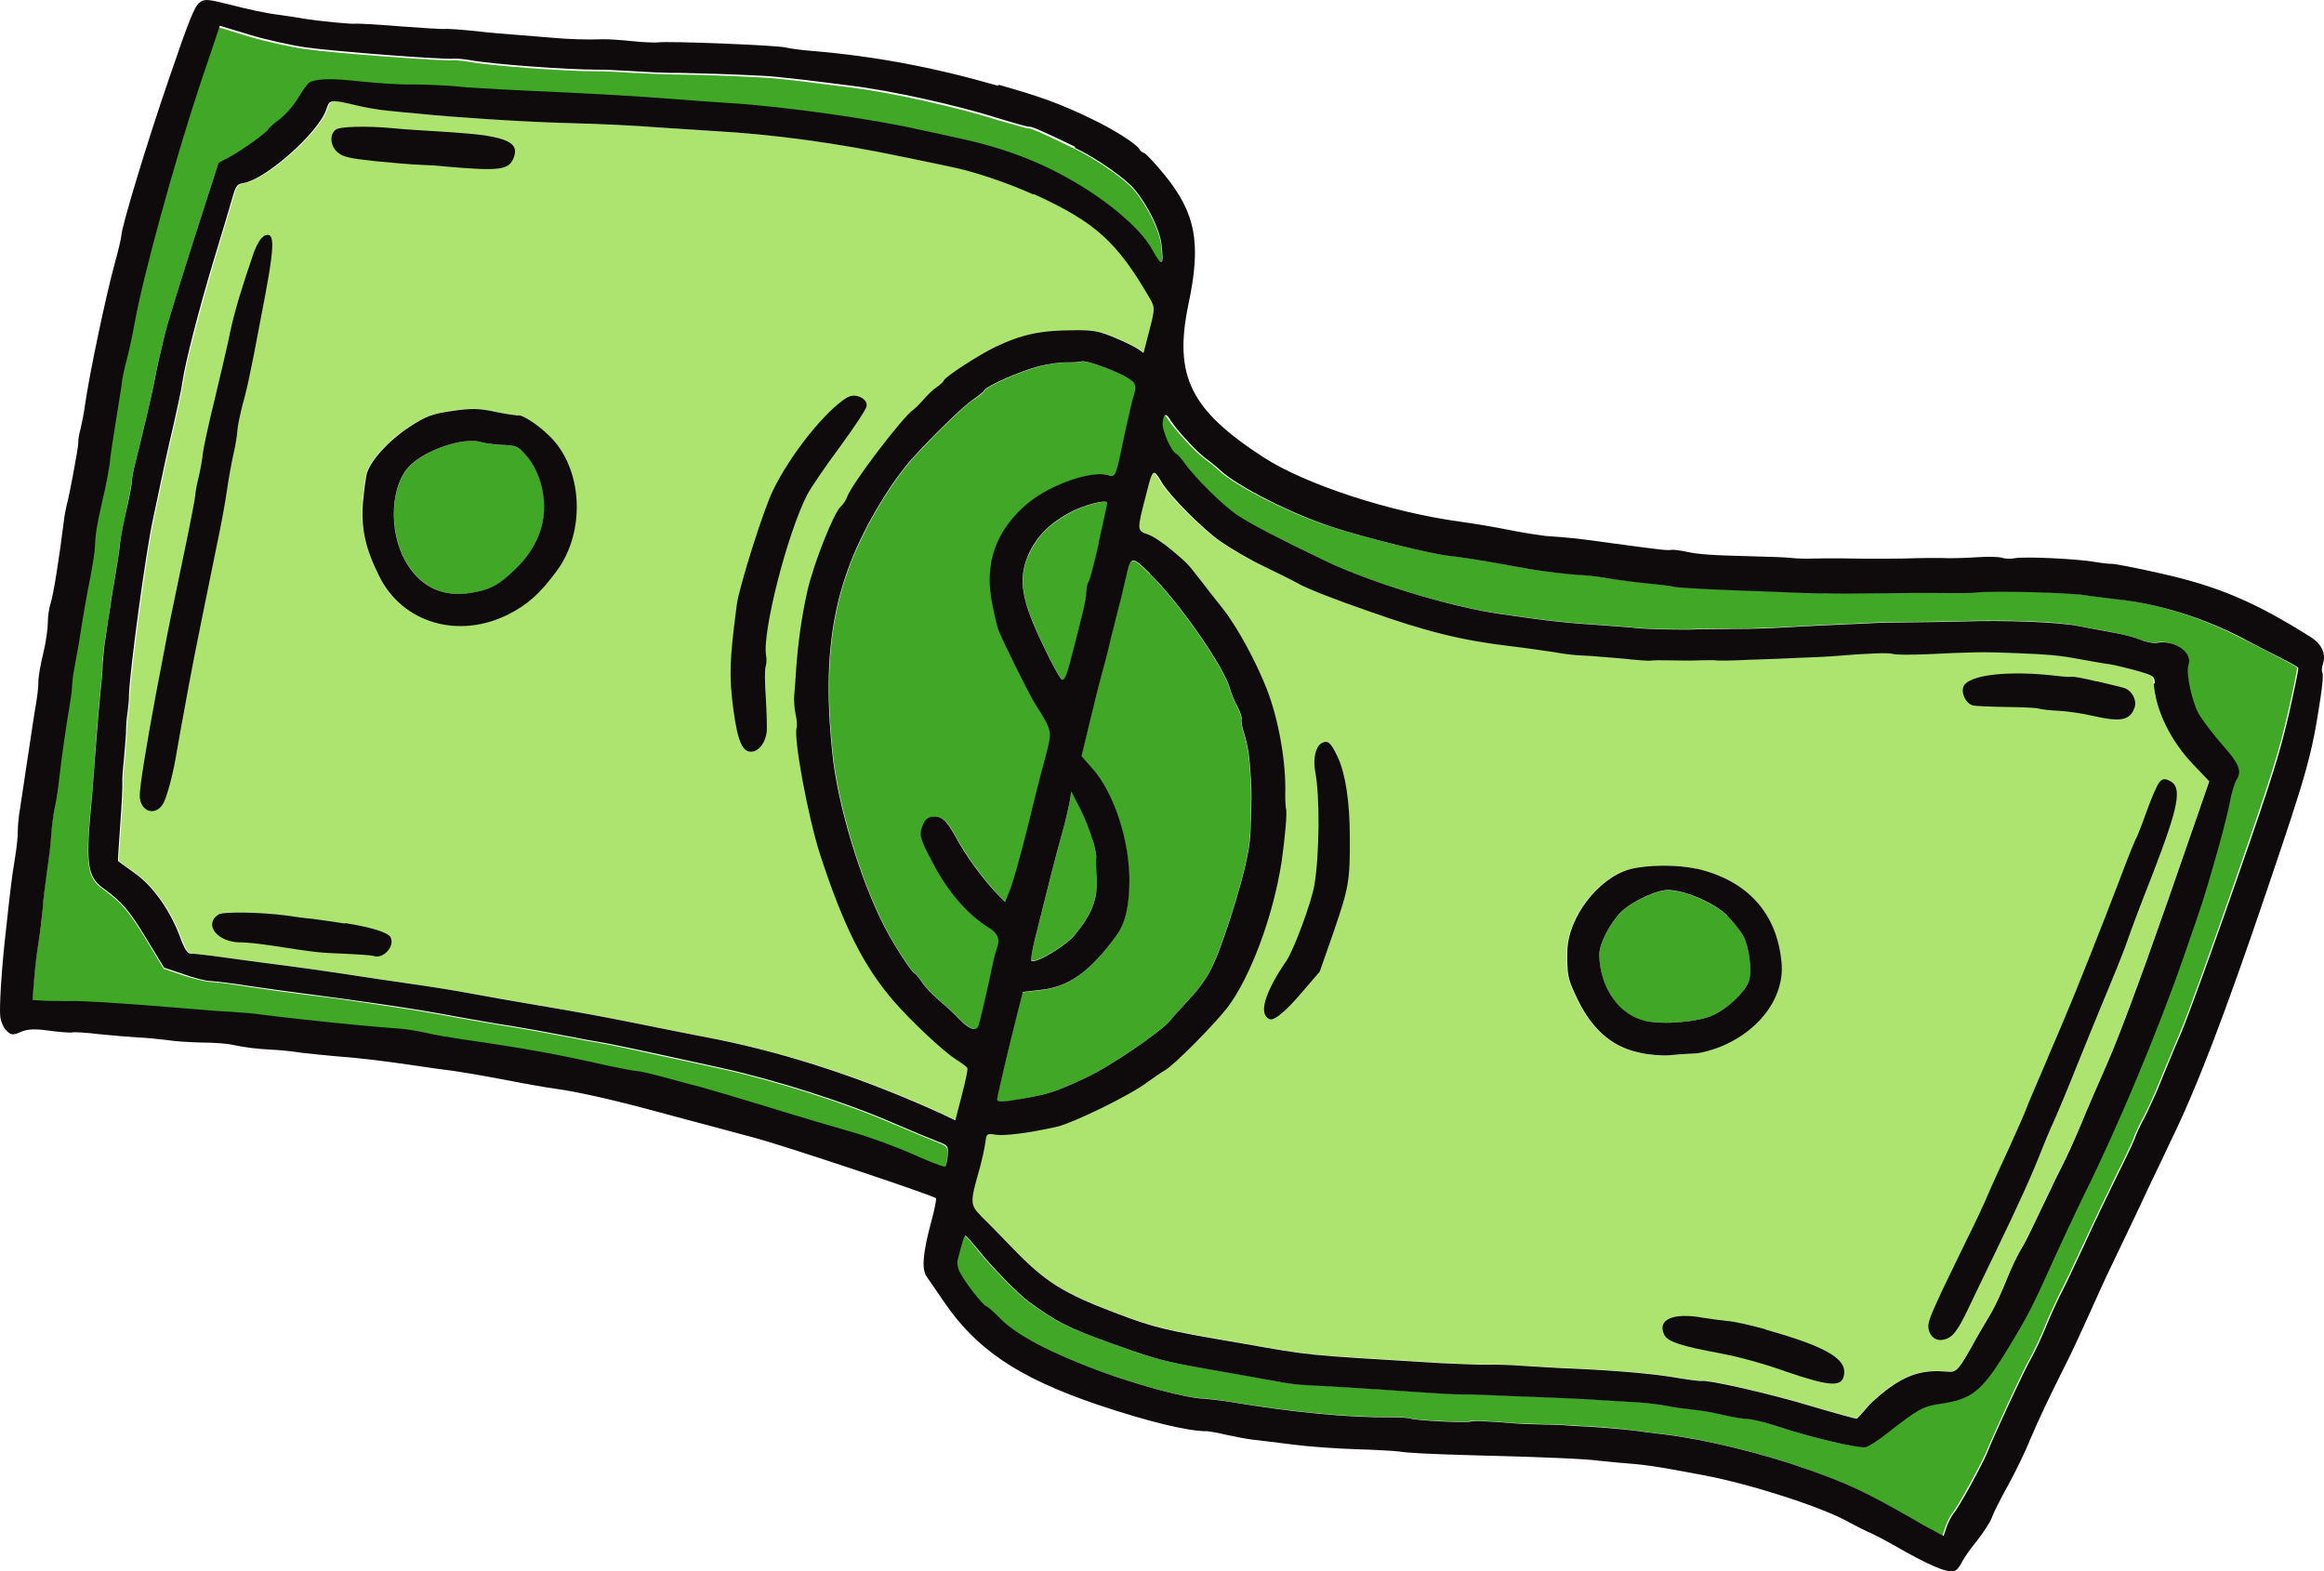 <?xml version="1.0" encoding="UTF-8"?> <svg xmlns="http://www.w3.org/2000/svg" viewBox="0 0 119.957 81.108" fill="none"><path d="M52.611 56.741C54.064 56.493 54.382 56.392 55.998 55.656C57.224 55.085 59.883 53.289 60.38 52.693C60.493 52.55 60.847 52.152 61.15 51.827C62.339 50.558 62.624 50.02 63.419 47.622C64.132 45.429 64.505 43.899 64.528 42.987C64.592 41.301 64.59 40.925 64.554 40.266C64.488 39.079 64.409 38.548 64.214 37.9C64.095 37.562 64.042 37.221 64.074 37.128C64.101 37.046 64.002 36.767 63.855 36.472C63.705 36.188 63.533 35.781 63.476 35.567C63.216 34.497 60.813 31.047 59.332 29.617C58.38 28.687 58.349 28.703 58.1 29.823C57.975 30.35 57.825 31.024 57.743 31.307C57.672 31.594 57.479 32.357 57.31 33.012C57.157 33.659 56.965 34.422 56.878 34.717C56.796 35 56.532 36.089 56.265 37.15L55.805 39.053L56.395 39.717C57.494 40.98 58.297 43.425 58.278 45.476C58.269 46.845 58.061 47.693 57.582 48.347C56.224 50.194 55.11 50.97 53.666 51.117L52.779 51.22L52.496 52.328C52.02 54.2 51.466 56.575 51.449 56.776C51.441 56.916 51.782 56.901 52.607 56.752L52.611 56.741Z" fill="#41A827"></path><path d="M84.944 52.698C85.868 52.906 87.704 52.748 88.429 52.397C89.201 52.023 90.09 51.184 90.27 50.649C90.451 50.115 90.285 48.881 89.985 48.314C89.839 48.058 89.48 47.588 89.168 47.289C88.532 46.647 87.106 46.012 86.157 45.951C85.577 45.911 84.266 46.504 83.691 47.061C83.093 47.649 82.55 48.722 82.544 49.276C82.565 50.978 83.567 52.415 84.94 52.71L84.944 52.698Z" fill="#41A827"></path><path d="M55.507 48.218C56.382 47.115 56.668 46.383 56.606 45.301C56.581 44.801 56.563 44.316 56.583 44.258C56.598 44.212 56.53 43.8 56.408 43.358C56.286 42.916 55.983 42.167 55.752 41.701L55.306 40.839L55.207 41.44C55.137 41.765 54.987 42.439 54.842 42.947C54.575 43.854 53.923 46.442 53.424 48.461C53.274 49.057 53.206 49.565 53.253 49.581C53.566 49.686 55.048 48.775 55.511 48.206L55.507 48.218Z" fill="#41A827"></path><path d="M50.664 62.788C50.976 63.087 51.744 63.876 52.376 64.529C53.961 66.15 54.888 66.734 57.463 67.718C59.57 68.518 60.003 68.612 64.077 69.325C67.81 69.974 67.059 69.902 74.375 70.348C75.226 70.389 76.26 70.426 76.686 70.427C77.115 70.417 77.986 70.439 78.629 70.487C79.287 70.527 80.436 70.604 81.203 70.629C83.556 70.736 85.448 70.907 86.582 71.108C87.182 71.206 87.735 71.289 87.82 71.266C88.142 71.193 91.429 71.939 93.502 72.572C94.748 72.94 95.799 73.23 95.83 73.214C95.861 73.199 96.122 72.924 96.382 72.61C96.658 72.289 97.272 71.772 97.753 71.455C98.646 70.875 99.405 70.691 100.485 70.783C101.011 70.831 101.054 70.781 102.138 68.83C102.371 68.442 102.683 67.9 102.835 67.641C102.987 67.382 103.323 66.653 103.569 66.038C103.819 65.41 104.151 64.733 104.291 64.508C104.431 64.283 104.809 63.544 105.125 62.874C105.441 62.204 105.867 61.286 106.089 60.856C106.674 59.695 107.014 58.955 107.455 57.913C107.654 57.398 108.26 56.023 108.763 54.873C109.369 53.498 110.448 50.6 111.864 46.548L114.029 40.315L113.226 39.476C112.039 38.247 111.251 36.636 111.16 35.259C111.138 34.864 111.118 34.845 110.268 34.61C109.784 34.473 109.138 34.32 108.81 34.261C108.477 34.213 107.796 34.088 107.27 34.001C106.214 33.8 105.687 33.753 103.698 33.678C102.242 33.627 101.84 33.634 99.373 33.748C98.548 33.781 97.774 33.779 97.635 33.732C97.415 33.658 96.416 33.709 94.429 33.855C94.189 33.878 93.477 33.923 92.841 33.929C92.21 33.962 91.006 34.01 90.158 34.035C89.318 34.075 88.579 34.085 88.521 34.065C88.474 34.05 88.099 34.052 87.696 34.059C87.301 34.081 86.604 34.08 86.132 34.063C85.672 34.05 85.23 34.057 85.133 34.076C85.064 34.091 84.367 34.051 83.608 33.963C82.858 33.892 81.94 33.816 81.581 33.811C81.232 33.81 80.551 33.723 80.079 33.628C79.622 33.565 78.651 33.419 77.943 33.336C75.397 33.035 73.629 32.608 70.548 31.518C68.951 30.967 67.335 30.319 66.976 30.121C66.621 29.911 65.771 29.482 65.098 29.178C64.43 28.862 63.445 28.297 62.904 27.908C61.997 27.266 60.3 25.555 59.888 24.86C59.449 24.13 59.434 24.138 59.084 25.521C58.609 27.354 58.605 27.366 59.185 27.561C59.452 27.651 60.023 28.025 60.421 28.379C61.254 29.086 61.224 29.063 61.828 29.836C62.06 30.147 62.622 30.854 63.065 31.417C63.797 32.35 64.77 34.14 65.311 35.525C65.932 37.132 66.326 39.374 66.27 40.999C66.269 41.309 66.291 41.627 66.309 41.724C66.378 41.902 66.25 43.282 66.079 44.48C65.646 47.259 64.481 50.412 63.275 51.999C62.59 52.881 60.511 54.989 60.057 55.224C59.883 55.321 59.494 55.591 59.188 55.811C58.349 56.461 55.301 57.957 54.464 58.141C52.945 58.471 51.814 58.607 51.342 58.552C50.874 58.485 50.858 58.492 50.787 58.973C50.747 59.244 50.625 59.837 50.491 60.31C50.001 62.073 50.008 62.166 50.602 62.78L50.664 62.788ZM84.133 44.868C85.024 44.638 86.592 44.622 87.551 44.842C90.174 45.453 91.708 47.148 91.931 49.707C92.084 51.363 90.939 53.036 89.07 53.907C88.531 54.165 87.806 54.361 87.45 54.384C87.097 54.394 86.513 54.443 86.141 54.473C85.781 54.507 85.08 54.439 84.573 54.334C83.104 54.019 82.058 53.059 81.26 51.289C80.906 50.497 80.857 50.26 80.873 49.101C80.903 47.364 82.474 45.306 84.106 44.872L84.133 44.868Z" fill="#ADE46F"></path><path d="M2.804 41.762C2.733 42.127 2.658 42.735 2.629 43.127C2.616 43.511 2.508 44.367 2.409 45.045C2.313 45.712 2.206 46.569 2.189 46.964C2.164 47.344 2.084 48.081 1.985 48.604C1.842 49.526 1.79 50.026 1.705 51.123L1.664 51.666L2.399 51.707C2.798 51.711 3.359 51.732 3.623 51.717C4.327 51.696 5.984 51.801 9.653 52.105C10.342 52.169 11.336 52.245 11.87 52.27C12.412 52.31 13.117 52.366 13.449 52.414C14.266 52.52 17.191 52.846 17.958 52.91C18.298 52.934 18.925 52.99 19.335 53.038C19.753 53.062 20.342 53.118 20.643 53.142C20.941 53.177 21.541 53.276 21.99 53.362C22.419 53.468 23.239 53.602 23.793 53.685C27.008 54.147 28.822 54.473 31.341 55.05C32.064 55.203 32.752 55.344 32.872 55.333C32.989 55.333 33.65 55.478 34.323 55.666C34.996 55.854 35.851 56.077 36.206 56.171C36.574 56.269 38.159 56.738 39.753 57.223C41.342 57.72 43.294 58.287 44.083 58.514C44.872 58.741 46.218 59.233 47.083 59.615C47.945 60.009 48.703 60.29 48.75 60.267C48.808 60.248 48.87 59.984 48.903 59.697C48.935 59.217 48.924 59.174 48.398 58.971C48.101 58.858 47.072 58.421 46.098 58.015C43.679 56.954 40.04 55.793 37.251 55.177C32.679 54.181 31.318 53.89 30.985 53.843C30.799 53.819 29.96 53.666 29.113 53.497C28.277 53.332 27.047 53.112 26.374 53.001C25.708 52.907 24.563 52.702 23.832 52.572C21.75 52.195 21.665 52.179 19.599 51.871C18.52 51.702 16.941 51.48 16.082 51.385C15.227 51.278 13.795 51.081 12.897 50.947C12.015 50.805 11.098 50.69 10.854 50.685C10.626 50.673 9.992 50.524 9.446 50.341L8.449 50.005L7.537 48.494C6.629 47.01 6.298 46.614 5.313 45.894C4.522 45.33 4.412 44.659 4.662 41.922C4.722 41.36 4.844 39.926 4.918 38.747C5.004 37.573 5.121 36.228 5.169 35.778C5.217 35.328 5.281 34.677 5.283 34.328C5.296 33.983 5.36 33.332 5.443 32.894C5.503 32.448 5.622 31.751 5.681 31.344C5.729 30.933 5.867 30.177 5.951 29.662C6.038 29.134 6.153 28.449 6.177 28.107C6.225 27.774 6.387 26.949 6.532 26.286C6.67 25.608 6.797 25.003 6.781 24.933C6.766 24.863 6.857 24.364 6.998 23.829C7.336 22.48 7.875 20.19 7.974 19.628C8.065 19.09 8.258 18.287 8.502 17.257C8.596 16.862 9.255 14.715 9.964 12.495L11.26 8.455L11.826 8.154C12.47 7.814 13.767 6.879 13.818 6.728C13.833 6.681 14.098 6.434 14.424 6.194C14.734 5.963 15.162 5.46 15.376 5.092C15.587 4.736 15.847 4.384 15.937 4.31C16.243 4.129 16.956 4.084 18.004 4.191C19.452 4.342 20.574 4.423 21.329 4.405C21.948 4.407 23.098 4.445 23.493 4.5C23.678 4.524 24.182 4.564 24.6 4.588C25.022 4.601 25.513 4.637 25.714 4.653C25.904 4.665 26.593 4.69 27.251 4.731C29.926 4.842 32.968 5.013 34.69 5.153C35.445 5.213 36.796 5.306 37.666 5.366C40.399 5.536 45.011 6.184 47.409 6.733C47.66 6.792 48.589 6.988 49.455 7.176C52.082 7.738 54.15 8.577 56.197 9.9C57.715 10.877 58.984 12.055 59.445 12.91C59.976 13.865 60.057 13.815 59.934 12.647C59.84 11.891 59.237 10.652 58.547 9.825C58.111 9.277 56.521 8.172 55.45 7.669C53.708 6.823 53.174 6.604 53.089 6.627C53.058 6.643 52.361 6.447 51.538 6.209C49.369 5.517 45.918 4.756 43.821 4.502C43.299 4.443 42.235 4.304 41.441 4.205C40.648 4.106 39.661 4.007 39.239 3.994C37.691 3.912 36.069 3.858 35.039 3.847C34.459 3.846 33.391 3.797 32.667 3.76C31.947 3.711 31.095 3.671 30.782 3.681C29.218 3.685 25.324 3.396 24.218 3.191C23.889 3.132 23.498 3.104 23.366 3.112C22.96 3.169 17.201 2.743 15.723 2.53C14.984 2.423 13.672 2.137 12.829 1.879L11.283 1.409L10.214 4.582C8.949 8.452 7.351 14.307 6.905 16.706C6.81 17.256 6.621 18.086 6.511 18.566C6.381 19.027 6.251 19.682 6.211 20.031C6.163 20.364 6.032 21.252 5.902 21.984C5.783 22.721 5.64 23.604 5.616 23.945C5.568 24.279 5.41 25.131 5.257 25.817C4.934 27.235 4.866 27.705 4.845 28.306C4.832 28.534 4.737 29.201 4.626 29.798C4.413 30.852 4.255 31.743 4.001 33.379C3.91 33.84 3.811 34.441 3.764 34.696C3.705 34.948 3.672 35.352 3.66 35.58C3.647 35.809 3.584 36.266 3.524 36.596C3.382 37.402 3.128 39.154 3.004 40.251C2.955 40.739 2.852 41.429 2.766 41.801L2.804 41.762Z" fill="#41A827"></path><path d="M60.672 23.416C60.73 23.436 60.915 23.653 61.084 23.879C61.596 24.621 63.139 26.137 63.819 26.573C64.549 27.052 65.928 27.749 68.324 28.918C70.704 30.057 74.803 31.308 77.392 31.675C79.915 32.046 80.902 32.146 82.508 32.247C83.262 32.307 84.11 32.359 84.369 32.395C84.915 32.462 87.056 32.511 87.602 32.462C87.795 32.462 88.446 32.448 89.026 32.45C89.603 32.463 90.672 32.434 91.38 32.401C92.104 32.361 93.27 32.313 93.971 32.265C94.691 32.235 95.728 32.184 96.278 32.162C96.848 32.121 97.897 32.112 98.636 32.102C99.376 32.093 100.502 32.084 101.129 32.062C103.507 31.983 106.224 32.083 107.187 32.291C107.76 32.393 108.595 32.558 109.083 32.645C109.555 32.739 110.174 32.896 110.432 33.009C110.703 33.126 111.105 33.197 111.326 33.155C112.225 33.017 113.14 33.675 112.905 34.295C112.753 34.709 113.114 36.319 113.492 36.925C113.699 37.267 114.223 37.935 114.67 38.448C115.519 39.419 115.664 39.792 115.392 40.218C115.302 40.369 115.13 40.919 115.023 41.465C114.909 41.996 114.559 43.341 114.253 44.441C113.586 46.766 113.72 46.332 112.679 49.307C111.313 53.247 109.219 58.235 107.503 61.682C107.047 62.615 106.247 64.3 105.751 65.427C104.818 67.507 104.549 68.037 103.474 69.771C102.219 71.808 101.722 72.209 100.107 72.442C99.197 72.575 98.976 72.695 97.4 73.924C96.891 74.322 96.363 74.662 96.2 74.684C95.844 74.746 93.307 74.15 91.787 73.638C91.149 73.423 90.449 73.239 90.194 73.231C89.954 73.215 89.354 73.116 88.847 73.01C88.36 72.885 87.675 72.77 87.335 72.746C87.002 72.699 86.383 72.62 85.98 72.549C85.578 72.478 84.897 72.391 84.479 72.367C84.061 72.342 83.109 72.293 82.377 72.241C81.646 72.189 80.283 72.131 79.378 72.098C78.456 72.072 77.311 72.023 76.803 71.994C76.308 71.97 75.708 71.949 75.472 71.96C75.046 71.959 74.663 71.946 72.341 71.785C70.676 71.664 68.242 71.53 67.356 71.477C66.945 71.469 66.218 71.366 65.723 71.264C65.251 71.17 63.703 70.894 62.299 70.654C59.978 70.26 59.541 70.139 57.379 69.346C55.052 68.511 54.445 68.203 52.998 67.133C52.492 66.755 51.003 65.232 50.41 64.462C50.11 64.089 49.828 63.775 49.782 63.759C49.735 63.743 49.649 63.96 49.586 64.224C49.508 64.495 49.414 64.852 49.374 65.006C49.335 65.161 49.377 65.46 49.492 65.654C49.753 66.182 50.659 67.328 50.833 67.387C50.914 67.414 51.253 67.71 51.589 68.056C52.418 68.892 54.13 69.792 56.666 70.736C58.688 71.482 61.151 72.144 62.046 72.173C62.285 72.189 62.908 72.257 63.423 72.34C66.712 72.891 69.591 73.162 71.743 73.137C72.169 73.138 72.626 73.162 72.753 73.205C73.055 73.307 75.455 73.429 75.827 73.36C76.09 73.307 76.485 73.323 78.134 73.452C78.397 73.475 78.946 73.492 79.318 73.501C79.717 73.506 80.278 73.527 80.584 73.539C80.89 73.552 81.42 73.588 81.76 73.612C82.527 73.637 83.591 73.737 84.311 73.824C84.605 73.872 85.313 73.955 85.87 74.026C87.883 74.264 90.903 74.997 93.2 75.809C95.291 76.539 96.25 76.992 98.707 78.402C99 78.565 99.468 78.826 99.761 78.99L100.264 79.263L100.416 78.809C100.502 78.554 100.658 78.244 100.787 78.093C101.043 77.791 102.224 75.627 102.498 75.007C102.986 73.826 104.446 70.681 104.785 70.096C104.995 69.74 105.308 69.043 105.507 68.567C105.698 68.075 106.038 67.335 106.248 66.902C106.486 66.464 107.04 65.279 107.509 64.272C107.981 63.253 108.738 61.658 109.194 60.725C109.662 59.795 110.076 58.912 110.127 58.761C110.162 58.618 110.396 58.114 110.642 57.654C110.892 57.181 111.251 56.384 111.45 55.868C111.661 55.357 112.142 54.199 112.517 53.316C112.907 52.425 114.175 48.892 115.364 45.475C117.2 40.18 117.607 38.894 118.071 36.902C118.359 35.627 118.588 34.526 118.568 34.468C118.545 34.422 118.136 34.18 117.691 33.966C117.232 33.72 116.374 33.276 115.775 32.984C113.635 31.862 111.322 31.134 109.163 30.912C108.602 30.852 107.859 30.757 107.48 30.694C106.659 30.56 102.703 30.457 101.855 30.56C101.615 30.582 101.108 30.593 100.709 30.588C100.326 30.575 98.804 30.567 97.31 30.594C95.835 30.602 94.488 30.614 94.337 30.602C94.186 30.59 93.954 30.59 93.845 30.605C93.729 30.605 93.257 30.588 92.796 30.575C92.339 30.551 90.795 30.496 89.367 30.442C87.938 30.388 86.556 30.311 86.313 30.267C86.061 30.209 85.427 30.137 84.889 30.085C84.363 30.037 83.535 29.927 83.055 29.856C82.583 29.762 81.882 29.694 81.495 29.654C80.857 29.633 79.557 29.467 78.872 29.353C78.713 29.325 77.897 29.18 77.069 29.03C76.241 28.881 75.185 28.719 74.736 28.671C73.795 28.588 70.315 27.725 68.582 27.155C66.467 26.455 63.755 25.076 62.891 24.267C62.717 24.092 62.358 23.816 62.111 23.629C61.675 23.314 60.599 22.136 60.287 21.643C60.064 21.27 59.944 21.321 59.892 21.782C59.844 22.193 60.347 23.307 60.606 23.42L60.672 23.416Z" fill="#41A827"></path><path d="M53.072 28.685C52.552 29.921 52.742 31.007 53.844 33.294C54.294 34.26 54.747 35.06 54.829 35.087C54.945 35.126 55.05 34.89 55.227 34.251C55.937 31.566 56.067 30.988 56.077 30.578C56.074 30.318 56.125 30.089 56.195 30.035C56.265 29.981 56.485 29.097 56.725 28.039C56.961 26.993 57.177 26.083 57.174 25.978C57.214 25.745 55.97 26.064 55.194 26.489C54.115 27.083 53.474 27.76 53.083 28.689L53.072 28.685Z" fill="#41A827"></path><path d="M27.181 23.535C26.764 23.046 26.679 22.991 25.785 22.962C25.441 22.949 25 22.878 24.814 22.816C23.948 22.55 22.025 23.196 21.174 24.036C20.16 25.014 20.051 27.371 20.927 28.948C21.674 30.26 22.821 30.841 24.293 30.612C25.316 30.452 25.754 30.224 26.644 29.346C27.573 28.43 28.099 27.287 28.096 26.147C28.088 25.174 27.747 24.192 27.192 23.539L27.181 23.535Z" fill="#41A827"></path><path d="M55.854 18.662C55.722 18.708 55.378 18.734 55.076 18.71C54.782 18.702 54.146 18.785 53.666 18.908C52.72 19.146 50.882 19.963 50.812 20.173C50.785 20.254 50.536 20.455 50.26 20.621C49.783 20.926 48.171 22.492 47.055 23.734C46.787 24.032 46.3 24.67 45.985 25.146C43.178 29.416 42.386 33.031 42.98 38.822C43.245 41.486 44.43 45.444 45.691 47.875C46.167 48.799 47.095 50.224 47.258 50.279C47.304 50.294 47.477 50.508 47.643 50.745C47.809 50.982 48.209 51.402 48.542 51.682C48.873 51.962 49.325 52.385 49.533 52.611C50.054 53.136 50.425 53.261 50.534 52.935C50.617 52.691 51.018 50.963 51.262 49.777C51.31 49.522 51.432 49.084 51.526 48.805C51.633 48.461 51.49 48.167 51.099 47.923C49.925 47.191 48.934 46.03 48.089 44.399C47.524 43.316 47.47 43.13 47.611 42.711C47.729 42.362 47.865 42.227 48.062 42.177C48.597 42.085 48.871 42.307 49.371 43.239C49.909 44.21 50.729 45.34 51.462 46.117L51.905 46.565L52.16 45.925C52.304 45.573 52.692 44.19 53.027 42.853C53.349 41.512 53.769 39.842 53.973 39.121C54.343 37.68 54.366 37.804 53.434 36.313C53.088 35.769 51.858 33.285 51.571 32.567C51.513 32.431 51.368 31.825 51.247 31.228C50.786 29.106 51.428 27.316 53.167 25.909C54.348 24.974 56.433 24.266 57.245 24.539C57.605 24.661 57.62 24.614 58.058 22.471C58.236 21.599 58.46 20.665 58.546 20.41C58.667 20.049 58.66 19.879 58.479 19.688C58.178 19.354 56.176 18.589 55.877 18.67L55.854 18.662Z" fill="#41A827"></path><path d="M49.102 8.61C48.669 8.516 47.547 8.28 46.591 8.088C43.203 7.373 40.003 6.942 36.91 6.768C36.341 6.731 35.192 6.655 34.344 6.602C32.529 6.47 31.283 6.412 29.185 6.352C27.04 6.277 23.359 6.047 21.699 5.876C21.32 5.851 20.623 5.772 20.147 5.728C19.683 5.688 18.913 5.558 18.472 5.449C17.072 5.119 17.068 5.131 16.888 5.665C16.489 6.851 13.762 9.271 12.631 9.447C12.274 9.508 12.216 9.566 12.012 10.325C11.886 10.775 11.459 12.158 11.095 13.394C10.326 15.982 9.604 18.74 9.464 19.729C9.405 20.097 9.2 21.089 9.011 21.918C8.684 23.31 8.491 24.189 7.947 26.801C7.569 28.537 6.78 34.483 6.71 35.844C6.697 36.072 6.665 36.476 6.64 36.739C6.593 36.995 6.556 37.487 6.551 37.848C6.538 38.193 6.474 38.844 6.437 39.298C6.389 39.747 6.352 40.24 6.367 40.387C6.382 40.534 6.336 41.515 6.259 42.55C6.185 43.574 6.116 44.431 6.147 44.454C6.159 44.458 6.552 44.746 7.02 45.084C7.973 45.781 8.855 47.035 9.369 48.425C9.564 48.956 9.729 49.232 9.873 49.229C9.993 49.217 10.852 49.313 11.788 49.447C12.724 49.581 14.087 49.755 14.841 49.854C15.584 49.949 16.903 50.135 17.751 50.265C18.598 50.395 20.146 50.632 21.194 50.778C22.227 50.932 23.663 51.156 24.355 51.286C25.052 51.404 26.437 51.663 27.427 51.829C30.542 52.36 30.917 52.435 32.963 52.84C34.062 53.067 35.915 53.433 37.079 53.657C40.816 54.411 44.795 55.712 48.717 57.525L49.363 57.833L49.697 56.535C49.881 55.834 50.015 55.206 49.984 55.144C49.965 55.086 49.676 54.872 49.359 54.662C48.76 54.292 47.024 52.659 46.18 51.675C44.615 49.88 43.57 47.807 42.384 44.12C41.752 42.2 40.997 38.076 41.17 37.565C41.205 37.46 41.179 37.154 41.118 36.875C41.057 36.595 41.028 36.145 41.048 35.854C41.076 35.579 41.106 34.994 41.142 34.579C41.228 33.172 41.439 31.78 41.722 30.517C42.041 29.111 43.069 26.519 43.434 26.163C43.578 26.044 43.718 25.819 43.769 25.668C43.992 25.006 46.638 21.523 47.204 21.144C47.321 21.067 47.569 20.827 47.733 20.611C47.919 20.402 48.207 20.123 48.393 19.992C48.576 19.872 48.747 19.71 48.77 19.64C48.829 19.466 50.567 18.33 51.386 17.933C52.801 17.258 53.746 17.059 55.597 17.048C56.492 17.039 56.782 17.098 57.597 17.437C58.107 17.648 58.648 17.921 58.807 18.026L59.077 18.22L59.379 17.054C59.647 15.992 59.655 15.853 59.428 15.453C57.697 12.463 56.621 11.479 53.428 10.028C52.118 9.432 50.343 8.834 49.167 8.606L49.102 8.61ZM28.707 29.472C27.851 30.633 27.206 31.205 26.209 31.71C23.63 33.002 20.741 32.146 19.55 29.739C18.843 28.31 18.619 27.251 18.713 25.898C18.777 25.247 18.861 24.576 18.924 24.39C19.155 23.705 20.068 22.718 21.066 22.058C21.943 21.486 22.284 21.355 23.303 21.207C24.255 21.062 24.743 21.071 25.536 21.247C26.101 21.373 26.615 21.456 26.662 21.433C26.837 21.336 27.655 21.858 28.28 22.456C30.032 24.12 30.221 27.393 28.684 29.464L28.707 29.472Z" fill="#ADE46F"></path><path fill-rule="evenodd" clip-rule="evenodd" d="M51.506 4.425C48.138 3.458 45.136 2.9 41.908 2.628C41.304 2.58 40.7 2.493 40.596 2.458C40.237 2.337 34.45 2.109 33.958 2.189C33.811 2.204 33.222 2.187 32.661 2.127C32.1 2.068 31.407 2.016 31.132 2.026C30.308 2.059 29.274 2.022 28.473 1.946C28.059 1.91 27.293 1.846 26.751 1.806C26.221 1.77 25.191 1.682 24.483 1.598C23.771 1.527 23.078 1.475 22.954 1.497C22.834 1.509 21.809 1.448 20.663 1.36C19.533 1.264 18.492 1.211 18.372 1.222C18.178 1.26 16.479 1.089 15.694 0.967C15.551 0.932 14.947 0.845 14.343 0.758C13.747 0.687 12.664 0.451 11.918 0.252C10.704 -0.054 10.541 -0.07 10.289 0.143C10.044 0.332 9.771 0.991 8.733 4.032C7.543 7.487 6.273 11.718 6.26 12.179C6.259 12.296 6.102 12.954 5.914 13.628C5.474 15.24 4.619 19.274 4.396 20.856C4.337 21.302 4.222 21.871 4.159 22.135C4.085 22.394 4.025 22.724 4.04 22.871C4.032 23.166 3.569 25.65 3.444 26.061C3.408 26.204 3.322 26.615 3.282 27.002C3.046 28.89 2.753 30.719 2.616 31.126C2.53 31.382 2.466 31.839 2.469 32.138C2.468 32.448 2.372 33.153 2.234 33.715C2.097 34.277 1.974 34.947 1.981 35.196C1.984 35.456 1.924 35.94 1.861 36.32C1.79 36.684 1.615 37.893 1.444 39.014C1.278 40.122 1.099 41.343 1.039 41.711C0.968 42.075 0.92 42.602 0.919 42.874C0.929 43.149 0.853 43.835 0.758 44.386C0.604 45.304 0.536 45.928 0.287 48.2C0.075 50.057 -0.045 52.061 0.016 52.495C0.053 52.767 0.203 53.089 0.354 53.217C0.577 53.435 0.678 53.443 1.073 53.266C1.395 53.115 1.814 53.101 2.467 53.192C2.998 53.267 3.539 53.307 3.698 53.296C3.853 53.257 4.507 53.309 5.153 53.385C5.804 53.448 6.682 53.524 7.1 53.549C7.522 53.561 8.207 53.637 8.617 53.684C9.019 53.755 9.844 53.8 10.421 53.813C11.001 53.815 11.721 53.863 12.007 53.933C12.684 54.071 13.191 54.138 14.054 54.183C14.449 54.2 15.111 54.267 15.564 54.342C16.013 54.39 16.748 54.469 17.212 54.509C18.66 54.621 19.639 54.744 21.24 54.973C22.088 55.103 23.063 55.238 23.411 55.277C23.744 55.325 24.932 55.518 26.023 55.73C27.125 55.946 28.332 56.158 28.692 56.202C29.683 56.329 31.605 56.756 33.759 57.339C34.8 57.625 36.142 57.974 36.745 58.138C37.36 58.306 38.381 58.573 39.019 58.749C40.512 59.148 48.268 61.735 48.318 61.855C48.341 61.902 48.238 62.437 48.073 63.041C47.638 64.641 47.557 65.533 47.834 65.898C47.954 66.081 48.346 66.64 48.701 67.16C50.371 69.639 52.549 71.11 56.64 72.501C59.227 73.372 61.35 73.893 62.337 73.876C62.449 73.888 62.902 73.963 63.332 74.069C63.765 74.163 64.372 74.277 64.67 74.313C64.968 74.348 65.901 74.455 66.717 74.562C67.545 74.673 68.996 74.773 69.968 74.803C70.94 74.833 71.942 74.886 72.201 74.921C72.704 75 73.618 75.049 76.176 75.122C79.788 75.212 81.874 75.307 82.528 75.398C82.714 75.421 83.089 75.457 83.352 75.481C85.063 75.617 85.283 75.653 87.945 76.148C90.336 76.604 93.917 77.746 95.358 78.529C95.848 78.798 96.435 79.086 96.629 79.164C96.841 79.261 97.324 79.515 97.714 79.737C99.511 80.769 100.466 81.194 100.861 81.094C100.985 81.071 101.14 80.878 101.245 80.68C101.32 80.498 101.678 79.972 102.024 79.558C102.366 79.117 102.728 78.579 102.811 78.335C102.893 78.091 103.271 77.351 103.634 76.697C103.996 76.042 104.527 74.966 104.784 74.315C105.269 73.184 105.757 72.158 106.548 70.574C106.876 69.947 107.208 69.23 108.375 66.647C108.562 66.206 108.8 65.729 110.029 63.154C110.24 62.72 110.665 61.802 110.981 61.132C111.309 60.466 111.766 59.494 112 58.991C113.393 56.16 114.839 52.364 117.043 45.86C119.098 39.797 119.322 39.018 119.778 36.015C119.881 35.363 119.922 34.782 119.876 34.728C119.83 34.673 119.838 34.456 119.901 34.27C120.073 33.759 119.843 33.254 119.302 32.904C116.405 31.074 114.496 30.262 111.518 29.596C110.222 29.302 109.092 29.089 109.022 29.105C108.929 29.112 108.554 29.076 108.175 29.013C107.301 28.848 104.529 28.717 104.006 28.812C103.797 28.858 103.491 28.846 103.329 28.791C103.167 28.737 102.59 28.723 102.02 28.765C101.44 28.802 100.63 28.827 100.212 28.803C99.787 28.802 99.206 28.8 98.931 28.811C98.3 28.844 96.167 28.85 94.963 28.82C94.46 28.819 93.813 28.821 93.538 28.832C93.263 28.843 92.787 28.838 92.489 28.802C92.191 28.766 91.286 28.733 90.465 28.715C88.313 28.663 87.67 28.615 87.02 28.474C86.695 28.403 86.359 28.368 86.277 28.379C86.107 28.425 85.821 28.393 83.263 28.049C81.464 27.793 81.088 27.757 79.776 27.664C79.467 27.625 78.79 27.526 78.256 27.424C76.789 27.137 76.445 27.086 75.35 26.924C71.744 26.434 67.348 24.992 65.208 23.598C61.423 21.146 60.582 19.387 61.339 15.721C62.013 12.571 61.732 11.027 60.118 9.034C59.632 8.443 59.158 7.934 59.054 7.899C58.949 7.864 58.837 7.774 58.803 7.685C58.645 7.425 57.498 6.689 56.408 6.167C54.743 5.36 53.753 5 51.56 4.378L51.506 4.425ZM55.466 7.622C56.548 8.129 58.127 9.23 58.563 9.778C59.253 10.606 59.856 11.844 59.95 12.6C60.084 13.772 59.992 13.818 59.461 12.863C58.999 12.009 57.719 10.827 56.212 9.853C54.166 8.53 52.098 7.691 49.471 7.13C48.605 6.941 47.68 6.733 47.425 6.686C45.027 6.137 40.415 5.49 37.682 5.32C36.807 5.271 35.46 5.167 34.706 5.106C32.983 4.966 29.941 4.796 27.266 4.684C26.609 4.644 25.931 4.622 25.73 4.606C25.54 4.594 25.037 4.554 24.615 4.542C24.197 4.517 23.706 4.481 23.508 4.453C23.11 4.41 21.964 4.36 21.345 4.359C20.59 4.376 19.467 4.296 18.02 4.145C16.983 4.041 16.259 4.082 15.952 4.263C15.863 4.337 15.602 4.689 15.392 5.045C15.178 5.413 14.754 5.904 14.439 6.148C14.113 6.387 13.849 6.635 13.833 6.681C13.783 6.832 12.471 7.775 11.842 8.107L11.276 8.408L9.979 12.449C9.27 14.668 8.612 16.815 8.517 17.21C8.27 18.252 8.077 19.055 7.99 19.582C7.891 20.144 7.352 22.434 7.014 23.782C6.873 24.317 6.782 24.817 6.797 24.887C6.816 24.945 6.698 25.565 6.548 26.239C6.391 26.898 6.229 27.723 6.193 28.061C6.168 28.402 6.053 29.088 5.966 29.615C5.883 30.13 5.745 30.886 5.697 31.297C5.626 31.7 5.518 32.401 5.459 32.847C5.376 33.285 5.323 33.94 5.298 34.281C5.297 34.63 5.233 35.282 5.185 35.731C5.136 36.181 5.019 37.526 4.933 38.701C4.848 39.875 4.738 41.313 4.678 41.876C4.431 44.601 4.537 45.283 5.329 45.848C6.313 46.567 6.656 46.968 7.553 48.447L8.468 49.946L9.466 50.282C10.007 50.478 10.649 50.642 10.87 50.639C11.11 50.655 12.019 50.754 12.913 50.9C13.799 51.03 15.242 51.232 16.097 51.338C16.953 51.445 18.531 51.666 19.615 51.824C21.681 52.132 21.754 52.144 23.847 52.525C24.578 52.655 25.735 52.864 26.389 52.955C27.062 53.065 28.293 53.285 29.128 53.45C29.964 53.615 30.803 53.769 31.001 53.796C31.333 53.844 32.699 54.122 37.267 55.131C40.068 55.751 43.695 56.908 46.114 57.968C47.084 58.386 48.116 58.811 48.414 58.924C48.94 59.127 48.955 59.158 48.918 59.651C48.886 59.938 48.835 60.205 48.765 60.22C48.719 60.243 47.961 59.962 47.099 59.568C46.233 59.186 44.888 58.694 44.099 58.467C43.31 58.24 41.357 57.673 39.768 57.177C38.175 56.692 36.589 56.222 36.222 56.124C35.866 56.03 35.011 55.807 34.338 55.62C33.666 55.432 33.004 55.286 32.888 55.286C32.772 55.286 32.08 55.156 31.356 55.003C28.838 54.427 27.024 54.1 23.808 53.638C23.255 53.555 22.435 53.421 22.005 53.316C21.572 53.221 20.961 53.119 20.659 53.095C20.353 53.082 19.765 53.027 19.351 52.991C18.937 52.955 18.321 52.903 17.973 52.863C17.207 52.799 14.281 52.474 13.465 52.367C13.136 52.308 12.428 52.264 11.886 52.223C11.352 52.199 10.357 52.122 9.668 52.059C6 51.754 4.339 51.661 3.638 51.671C3.363 51.682 2.802 51.661 2.415 51.66L1.68 51.619L1.72 51.077C1.806 49.98 1.858 49.48 2.001 48.557C2.088 48.03 2.168 47.294 2.204 46.917C2.221 46.522 2.329 45.665 2.425 44.999C2.524 44.32 2.632 43.464 2.645 43.08C2.673 42.688 2.749 42.08 2.82 41.716C2.907 41.344 3.01 40.654 3.058 40.165C3.182 39.068 3.437 37.316 3.579 36.51C3.638 36.181 3.706 35.712 3.714 35.495C3.731 35.254 3.759 34.863 3.818 34.611C3.866 34.355 3.961 33.766 4.056 33.293C4.309 31.658 4.468 30.766 4.681 29.712C4.787 29.127 4.898 28.453 4.899 28.22C4.921 27.619 4.984 27.162 5.311 25.732C5.476 25.05 5.63 24.209 5.67 23.86C5.695 23.519 5.838 22.635 5.956 21.899C6.075 21.163 6.218 20.279 6.266 19.946C6.29 19.604 6.432 18.953 6.565 18.481C6.683 18.016 6.865 17.171 6.96 16.621C7.394 14.218 9.003 8.367 10.28 4.501L11.349 1.328L12.884 1.793C13.727 2.051 15.038 2.338 15.777 2.444C17.255 2.658 23.01 3.095 23.421 3.026C23.552 3.019 23.943 3.047 24.272 3.106C25.379 3.311 29.272 3.6 30.836 3.596C31.15 3.585 31.997 3.638 32.721 3.675C33.441 3.723 34.521 3.776 35.094 3.762C36.12 3.784 37.745 3.827 39.294 3.909C39.716 3.921 40.699 4.032 41.496 4.12C42.289 4.219 43.357 4.346 43.876 4.417C45.973 4.67 49.412 5.427 51.593 6.123C52.4 6.369 53.097 6.565 53.143 6.542C53.217 6.515 53.762 6.737 55.505 7.583L55.466 7.622ZM53.378 10.024C56.555 11.483 57.647 12.459 59.377 15.449C59.616 15.853 59.608 15.992 59.329 17.05L59.027 18.216L58.756 18.022C58.61 17.921 58.057 17.644 57.547 17.433C56.743 17.098 56.453 17.039 55.547 17.044C53.7 17.043 52.751 17.254 51.335 17.929C50.517 18.326 48.782 19.45 48.72 19.636C48.692 19.717 48.525 19.868 48.343 19.988C48.16 20.108 47.869 20.398 47.682 20.607C47.507 20.819 47.259 21.059 47.154 21.14C46.587 21.519 43.942 25.002 43.719 25.664C43.668 25.815 43.527 26.04 43.384 26.159C43.023 26.504 41.995 29.095 41.672 30.513C41.388 31.776 41.189 33.172 41.092 34.575C41.067 34.994 41.026 35.575 40.998 35.851C40.966 36.137 41.007 36.591 41.067 36.871C41.128 37.15 41.154 37.456 41.119 37.561C40.947 38.072 41.713 42.2 42.333 44.117C43.535 47.795 44.577 49.88 46.13 51.672C46.974 52.655 48.71 54.288 49.309 54.658C49.637 54.872 49.919 55.07 49.934 55.14C49.965 55.202 49.831 55.83 49.646 56.531L49.312 57.829L48.667 57.521C44.74 55.72 40.777 54.411 37.029 53.653C35.853 53.425 34.011 53.063 32.913 52.836C30.866 52.431 30.48 52.352 27.377 51.825C26.386 51.66 24.997 51.412 24.305 51.282C23.612 51.152 22.192 50.92 21.144 50.774C20.107 50.631 18.548 50.391 17.7 50.261C16.853 50.131 15.534 49.945 14.791 49.85C14.048 49.755 12.674 49.577 11.738 49.443C10.801 49.309 9.942 49.213 9.822 49.225C9.683 49.217 9.502 48.948 9.318 48.421C8.805 47.031 7.927 45.765 6.969 45.08C6.502 44.742 6.108 44.454 6.097 44.45C6.077 44.43 6.135 43.57 6.208 42.546C6.286 41.511 6.332 40.53 6.317 40.383C6.302 40.236 6.335 39.755 6.387 39.294C6.423 38.84 6.488 38.189 6.501 37.844C6.502 37.495 6.543 36.991 6.59 36.735C6.626 36.475 6.662 36.061 6.659 35.84C6.715 34.487 7.519 28.533 7.897 26.797C8.441 24.185 8.634 23.306 8.961 21.914C9.149 21.085 9.366 20.097 9.414 19.725C9.553 18.737 10.264 15.974 11.044 13.39C11.42 12.158 11.836 10.771 11.962 10.321C12.181 9.554 12.224 9.504 12.58 9.443C13.711 9.267 16.438 6.847 16.838 5.661C17.018 5.127 17.022 5.115 18.422 5.445C18.863 5.554 19.632 5.684 20.097 5.724C20.573 5.768 21.269 5.847 21.649 5.872C23.321 6.047 26.997 6.289 29.134 6.348C31.221 6.404 32.478 6.466 34.293 6.598C35.141 6.651 36.291 6.727 36.86 6.764C39.964 6.942 43.164 7.373 46.541 8.084C47.496 8.276 48.618 8.512 49.051 8.606C50.239 8.838 52.002 9.432 53.312 10.028L53.378 10.024ZM115.837 32.992C116.444 33.3 117.301 33.744 117.753 33.974C118.209 34.192 118.607 34.429 118.63 34.476C118.653 34.523 118.425 35.623 118.133 36.91C117.669 38.902 117.277 40.18 115.426 45.483C114.237 48.9 112.958 52.429 112.579 53.324C112.192 54.203 111.723 55.365 111.512 55.876C111.313 56.391 110.942 57.185 110.704 57.662C110.458 58.122 110.224 58.626 110.189 58.769C110.142 58.909 109.728 59.792 109.256 60.732C108.8 61.666 108.031 63.257 107.571 64.28C107.102 65.287 106.548 66.472 106.31 66.909C106.1 67.343 105.76 68.083 105.569 68.575C105.37 69.051 105.045 69.744 104.847 70.104C104.508 70.689 103.037 73.83 102.56 75.015C102.298 75.638 101.117 77.803 100.849 78.101C100.736 78.244 100.564 78.561 100.478 78.817L100.322 79.282L99.819 79.009C99.533 78.861 99.066 78.6 98.765 78.421C96.308 77.011 95.349 76.559 93.258 75.829C90.95 75.012 87.94 74.283 85.928 74.045C85.371 73.974 84.663 73.891 84.369 73.844C83.649 73.757 82.581 73.669 81.818 73.632C81.474 73.619 80.944 73.583 80.642 73.559C80.336 73.546 79.775 73.526 79.376 73.521C78.989 73.52 78.455 73.495 78.192 73.471C76.543 73.343 76.148 73.326 75.885 73.38C75.513 73.449 73.113 73.326 72.812 73.225C72.684 73.182 72.227 73.157 71.801 73.156C69.649 73.182 66.77 72.911 63.481 72.359C62.966 72.276 62.343 72.209 62.104 72.193C61.209 72.163 58.734 71.498 56.724 70.756C54.199 69.815 52.476 68.911 51.647 68.075C51.312 67.729 50.972 67.434 50.891 67.407C50.717 67.348 49.811 66.202 49.55 65.674C49.435 65.48 49.393 65.181 49.432 65.026C49.472 64.871 49.566 64.514 49.644 64.243C49.707 63.98 49.793 63.763 49.84 63.778C49.886 63.794 50.164 64.121 50.468 64.482C51.061 65.251 52.538 66.771 53.056 67.152C54.503 68.222 55.11 68.53 57.437 69.366C59.603 70.147 60.039 70.268 62.357 70.674C63.761 70.914 65.293 71.197 65.781 71.283C66.276 71.385 67.003 71.488 67.414 71.497C68.304 71.538 70.735 71.684 72.399 71.805C74.721 71.965 75.104 71.978 75.53 71.979C75.778 71.972 76.366 71.989 76.862 72.014C77.357 72.038 78.503 72.088 79.436 72.117C80.341 72.151 81.704 72.208 82.435 72.261C83.167 72.313 84.119 72.362 84.537 72.386C84.955 72.411 85.636 72.498 86.038 72.569C86.437 72.651 87.044 72.726 87.393 72.766C87.733 72.79 88.414 72.916 88.905 73.03C89.408 73.147 90.008 73.246 90.252 73.25C90.503 73.27 91.207 73.442 91.845 73.657C93.365 74.169 95.89 74.761 96.259 74.704C96.417 74.693 96.961 74.345 97.458 73.943C99.034 72.714 99.255 72.595 100.165 72.461C101.769 72.225 102.277 71.827 103.532 69.791C104.595 68.053 104.876 67.526 105.809 65.446C106.316 64.323 107.101 62.646 107.561 61.701C109.281 58.243 111.371 53.266 112.737 49.327C113.766 46.348 113.629 46.793 114.311 44.461C114.629 43.364 114.979 42.02 115.081 41.485C115.176 40.935 115.348 40.385 115.45 40.237C115.726 39.8 115.581 39.427 114.728 38.467C114.289 37.97 113.769 37.29 113.55 36.945C113.168 36.35 112.807 34.74 112.963 34.314C113.186 33.69 112.271 33.033 111.384 33.174C111.163 33.216 110.761 33.145 110.49 33.028C110.232 32.915 109.616 32.747 109.141 32.664C108.665 32.582 107.818 32.413 107.245 32.31C106.278 32.114 103.565 32.002 101.187 32.082C100.56 32.103 99.434 32.112 98.694 32.122C97.955 32.131 96.906 32.14 96.336 32.181C95.786 32.203 94.749 32.255 94.029 32.284C93.316 32.329 92.151 32.376 91.438 32.421C90.73 32.454 89.665 32.471 89.084 32.469C88.504 32.468 87.865 32.485 87.66 32.481C87.102 32.526 84.973 32.482 84.427 32.415C84.168 32.379 83.32 32.326 82.566 32.266C80.96 32.165 79.973 32.066 77.45 31.695C74.85 31.324 70.751 30.072 68.382 28.938C65.982 27.78 64.607 27.071 63.877 26.592C63.197 26.156 61.654 24.64 61.142 23.898C60.973 23.673 60.799 23.459 60.73 23.436C60.467 23.334 59.968 22.208 60.012 21.809C60.064 21.348 60.184 21.298 60.407 21.671C60.715 22.176 61.795 23.342 62.231 23.657C62.478 23.843 62.837 24.12 63.011 24.295C63.879 25.092 66.576 26.479 68.702 27.182C70.423 27.749 73.915 28.615 74.856 28.699C75.305 28.746 76.361 28.908 77.189 29.058C78.017 29.207 78.833 29.352 78.992 29.38C79.676 29.494 80.965 29.657 81.615 29.682C82.006 29.71 82.703 29.789 83.175 29.883C83.655 29.954 84.482 30.065 85.009 30.113C85.547 30.165 86.181 30.236 86.433 30.295C86.688 30.342 88.058 30.415 89.486 30.47C90.915 30.524 92.459 30.578 92.916 30.602C93.377 30.615 93.849 30.632 93.965 30.632C94.085 30.621 94.306 30.618 94.457 30.63C94.608 30.642 95.951 30.641 97.43 30.622C98.924 30.595 100.457 30.606 100.829 30.615C101.228 30.62 101.735 30.61 101.975 30.587C102.823 30.484 106.779 30.588 107.599 30.721C107.979 30.785 108.726 30.868 109.283 30.939C111.442 31.162 113.754 31.889 115.895 33.011L115.837 32.992ZM111.167 35.275C111.259 36.652 112.046 38.263 113.234 39.491L114.036 40.331L111.872 46.564C110.456 50.616 109.376 53.513 108.771 54.888C108.267 56.038 107.662 57.413 107.463 57.928C107.021 58.97 106.694 59.714 106.097 60.872C105.886 61.306 105.449 62.219 105.133 62.889C104.817 63.559 104.45 64.303 104.298 64.523C104.158 64.748 103.827 65.426 103.577 66.053C103.33 66.669 102.999 67.385 102.843 67.657C102.691 67.916 102.379 68.458 102.145 68.845C101.062 70.796 101.019 70.847 100.493 70.799C99.401 70.703 98.653 70.891 97.761 71.47C97.28 71.787 96.666 72.305 96.39 72.626C96.126 72.951 95.869 73.214 95.838 73.23C95.807 73.245 94.755 72.955 93.51 72.588C91.437 71.954 88.149 71.209 87.828 71.282C87.758 71.297 87.201 71.226 86.59 71.124C85.456 70.923 83.564 70.751 81.21 70.644C80.444 70.619 79.294 70.543 78.636 70.502C77.982 70.45 77.111 70.429 76.693 70.443C76.267 70.442 75.234 70.404 74.382 70.363C67.067 69.918 67.818 69.99 64.085 69.34C60.019 68.644 59.578 68.534 57.471 67.733C54.896 66.75 53.958 66.162 52.384 64.545C51.752 63.892 50.984 63.103 50.672 62.804C50.066 62.185 50.055 62.104 50.561 60.333C50.691 59.872 50.817 59.268 50.857 58.996C50.916 58.512 50.936 58.493 51.412 58.575C51.884 58.631 53.026 58.498 54.533 58.165C55.37 57.98 58.415 56.496 59.257 55.835C59.564 55.615 59.952 55.344 60.127 55.248C60.585 55.001 62.664 52.893 63.344 52.022C64.55 50.436 65.716 47.283 66.148 44.504C66.323 43.294 66.448 41.926 66.379 41.747C66.36 41.65 66.338 41.332 66.339 41.022C66.396 39.398 66.005 37.144 65.38 35.549C64.84 34.163 63.867 32.373 63.135 31.441C62.692 30.877 62.129 30.17 61.898 29.86C61.293 29.086 61.324 29.11 60.49 28.402C60.077 28.056 59.521 27.674 59.255 27.585C58.675 27.389 58.679 27.377 59.154 25.545C59.504 24.161 59.519 24.154 59.958 24.884C60.358 25.575 62.066 27.289 62.974 27.931C63.518 28.309 64.499 28.885 65.168 29.201C65.836 29.517 66.687 29.946 67.046 30.144C67.401 30.355 69.009 30.987 70.618 31.541C73.699 32.631 75.467 33.058 78.013 33.36C78.721 33.443 79.692 33.589 80.149 33.652C80.609 33.742 81.29 33.829 81.65 33.834C82.022 33.843 82.923 33.927 83.678 33.987C84.425 34.07 85.118 34.122 85.203 34.099C85.3 34.08 85.741 34.074 86.202 34.086C86.662 34.099 87.371 34.105 87.766 34.083C88.168 34.076 88.532 34.069 88.59 34.089C88.648 34.108 89.399 34.102 90.228 34.058C91.076 34.033 92.28 33.986 92.911 33.952C93.538 33.931 94.259 33.902 94.499 33.879C96.478 33.717 97.484 33.681 97.705 33.755C97.844 33.802 98.618 33.804 99.443 33.771C101.925 33.65 102.312 33.651 103.767 33.701C105.757 33.776 106.295 33.828 107.339 34.024C107.866 34.111 108.542 34.248 108.879 34.284C109.196 34.339 109.854 34.496 110.337 34.633C111.173 34.876 111.192 34.895 111.229 35.283L111.167 35.275ZM58.456 19.68C58.637 19.871 58.644 20.042 58.523 20.402C58.437 20.658 58.224 21.595 58.035 22.463C57.597 24.606 57.582 24.653 57.222 24.532C56.41 24.258 54.325 24.966 53.144 25.901C51.405 27.308 50.767 29.087 51.224 31.22C51.341 31.829 51.498 32.438 51.548 32.559C51.847 33.281 53.076 35.765 53.411 36.305C54.343 37.796 54.32 37.672 53.95 39.114C53.75 39.823 53.326 41.504 53.004 42.845C52.669 44.182 52.281 45.565 52.136 45.918L51.882 46.557L51.439 46.11C50.706 45.332 49.882 44.214 49.348 43.231C48.836 42.295 48.574 42.078 48.039 42.169C47.842 42.219 47.705 42.355 47.588 42.703C47.447 43.122 47.501 43.308 48.066 44.391C48.9 46.018 49.902 47.184 51.076 47.916C51.467 48.159 51.61 48.453 51.502 48.797C51.408 49.076 51.287 49.514 51.239 49.769C50.991 50.967 50.594 52.683 50.511 52.928C50.398 53.265 50.027 53.139 49.51 52.603C49.302 52.378 48.85 51.954 48.518 51.674C48.186 51.394 47.774 50.97 47.62 50.737C47.454 50.5 47.293 50.29 47.235 50.271C47.072 50.216 46.144 48.791 45.668 47.867C44.407 45.436 43.21 41.474 42.957 38.814C42.363 33.024 43.159 29.396 45.962 25.138C46.277 24.662 46.764 24.024 47.032 23.726C48.148 22.484 49.756 20.93 50.238 20.613C50.505 20.432 50.765 20.235 50.789 20.165C50.863 19.944 52.697 19.138 53.643 18.9C54.123 18.778 54.759 18.694 55.053 18.702C55.358 18.715 55.703 18.689 55.831 18.654C56.129 18.573 58.132 19.338 58.433 19.673L58.456 19.68ZM56.713 28.035C56.473 29.093 56.242 29.973 56.183 30.031C56.129 30.077 56.074 30.318 56.065 30.574C56.056 30.984 55.914 31.558 55.215 34.247C55.039 34.886 54.933 35.123 54.817 35.083C54.736 35.056 54.282 34.256 53.833 33.29C52.73 31.003 52.541 29.917 53.06 28.681C53.463 27.756 54.092 27.075 55.171 26.481C55.946 26.056 57.191 25.738 57.151 25.97C57.143 26.071 56.938 26.985 56.702 28.032L56.713 28.035ZM59.348 29.609C60.829 31.039 63.232 34.489 63.491 35.56C63.548 35.773 63.717 36.192 63.871 36.464C64.017 36.759 64.117 37.038 64.089 37.12C64.058 37.213 64.111 37.554 64.229 37.892C64.424 38.54 64.504 39.071 64.569 40.258C64.609 40.905 64.608 41.293 64.543 42.98C64.521 43.891 64.143 45.433 63.434 47.614C62.64 50.012 62.355 50.55 61.165 51.819C60.862 52.144 60.512 52.531 60.396 52.685C59.898 53.281 57.235 55.089 56.014 55.648C54.409 56.388 54.091 56.489 52.626 56.733C51.801 56.882 51.461 56.897 51.469 56.757C51.481 56.567 52.04 54.18 52.515 52.309L52.798 51.2L53.685 51.098C55.141 50.954 56.243 50.174 57.601 48.328C58.084 47.662 58.288 46.825 58.297 45.456C58.305 43.402 57.513 40.961 56.414 39.698L55.825 39.033L56.285 37.131C56.54 36.065 56.815 34.98 56.898 34.697C56.98 34.414 57.188 33.643 57.33 32.992C57.499 32.337 57.687 31.586 57.762 31.287C57.844 31.005 57.994 30.33 58.12 29.803C58.368 28.683 58.399 28.668 59.352 29.597L59.348 29.609ZM56.408 43.358C56.53 43.8 56.602 44.2 56.583 44.258C56.563 44.316 56.569 44.797 56.606 45.301C56.668 46.383 56.39 47.131 55.504 48.229C55.041 48.798 53.559 49.709 53.245 49.604C53.199 49.588 53.267 49.081 53.416 48.484C53.915 46.465 54.567 43.877 54.834 42.97C54.979 42.463 55.129 41.788 55.2 41.463L55.299 40.862L55.745 41.724C55.987 42.194 56.278 42.939 56.401 43.381L56.408 43.358Z" fill="#0F0B0D"></path><path fill-rule="evenodd" clip-rule="evenodd" d="M26.685 21.441C26.685 21.441 26.124 21.381 25.559 21.255C24.755 21.075 24.279 21.07 23.326 21.215C22.295 21.36 21.954 21.491 21.089 22.066C20.091 22.726 19.178 23.713 18.947 24.399C18.888 24.573 18.8 25.255 18.736 25.906C18.626 27.267 18.855 28.314 19.573 29.747C20.765 32.154 23.653 33.011 26.232 31.718C27.229 31.213 27.874 30.641 28.73 29.48C30.267 27.409 30.078 24.136 28.327 22.472C27.694 21.858 26.871 21.348 26.708 21.448L26.685 21.441ZM27.181 23.535C27.736 24.188 28.076 25.17 28.084 26.144C28.099 27.287 27.573 28.43 26.632 29.342C25.743 30.22 25.293 30.444 24.282 30.608C22.81 30.837 21.658 30.268 20.916 28.944C20.039 27.367 20.16 25.014 21.163 24.032C22.014 23.193 23.944 22.562 24.802 22.812C24.988 22.875 25.433 22.934 25.774 22.958C26.668 22.988 26.757 23.031 27.169 23.532L27.181 23.535Z" fill="#0F0B0D"></path><path fill-rule="evenodd" clip-rule="evenodd" d="M87.551 44.842C86.592 44.622 85.013 44.634 84.133 44.868C82.497 45.313 80.93 47.361 80.9 49.097C80.884 50.257 80.922 50.49 81.287 51.285C82.074 53.051 83.131 54.016 84.601 54.33C85.104 54.447 85.808 54.503 86.168 54.469C86.528 54.436 87.113 54.387 87.477 54.38C87.833 54.358 88.558 54.162 89.097 53.903C90.966 53.032 92.111 51.36 91.958 49.704C91.735 47.144 90.201 45.45 87.578 44.838L87.551 44.842ZM89.168 47.289C89.48 47.588 89.839 48.058 89.985 48.314C90.285 48.881 90.447 50.126 90.27 50.649C90.094 51.172 89.212 52.027 88.429 52.397C87.704 52.748 85.868 52.906 84.944 52.698C83.57 52.404 82.569 50.967 82.548 49.265C82.554 48.71 83.093 47.649 83.695 47.05C84.282 46.497 85.581 45.899 86.161 45.939C87.11 46 88.536 46.636 89.172 47.277L89.168 47.289Z" fill="#0F0B0D"></path><path fill-rule="evenodd" clip-rule="evenodd" d="M24.932 6.977C24.599 6.93 23.608 6.842 22.722 6.789C21.835 6.737 20.748 6.668 20.299 6.62C18.91 6.489 17.527 6.528 17.329 6.694C16.995 6.957 17.051 7.519 17.406 7.846C17.707 8.102 17.97 8.165 19.34 8.316C20.215 8.404 21.295 8.496 21.716 8.508C22.138 8.521 22.707 8.557 22.967 8.593C25.865 8.845 26.299 8.784 26.538 8.075C26.741 7.47 26.309 7.182 24.92 6.973L24.932 6.977Z" fill="#0F0B0D"></path><path fill-rule="evenodd" clip-rule="evenodd" d="M43.738 20.507C42.62 21.179 40.792 23.462 39.895 25.321C39.415 26.285 38.154 30.299 38.034 31.19C37.644 34.152 37.629 34.923 37.866 36.711C38.093 38.34 38.35 38.88 38.857 38.792C39.214 38.731 39.517 38.29 39.578 37.766C39.594 37.565 39.573 36.781 39.53 36.029C39.471 35.284 39.469 34.559 39.516 34.42C39.563 34.28 39.584 34.029 39.542 33.846C39.337 32.613 40.649 27.49 41.675 25.519C41.862 25.155 42.621 24.052 43.357 23.058C44.073 22.082 44.699 21.142 44.731 20.971C44.81 20.584 44.153 20.272 43.765 20.503L43.738 20.507Z" fill="#0F0B0D"></path><path fill-rule="evenodd" clip-rule="evenodd" d="M13.615 12.198C13.456 12.287 13.281 12.577 13.117 12.988C12.518 14.727 12.114 16.041 11.894 17.079C11.771 17.711 11.402 19.268 11.091 20.574C10.769 21.876 10.493 23.155 10.469 23.419C10.444 23.682 10.349 24.233 10.255 24.628C10.149 25.019 10.082 25.449 10.081 25.566C10.081 25.682 9.765 27.31 9.375 29.158C8.985 31.007 8.594 32.933 8.511 33.41C8.416 33.882 8.219 34.967 8.053 35.804C7.551 38.482 7.199 40.68 7.213 41.099C7.244 41.886 7.994 42.152 8.403 41.513C8.586 41.238 8.912 40.041 9.067 39.122C9.154 38.595 9.383 37.339 9.758 35.305C10.031 33.805 10.666 30.732 11.194 28.128C11.399 27.174 11.628 25.919 11.712 25.326C11.795 24.733 11.95 23.892 12.048 23.446C12.154 23.016 12.238 22.462 12.25 22.233C12.266 21.993 12.389 21.4 12.518 20.9C12.663 20.392 12.825 19.683 12.896 19.319C12.982 18.947 13.215 17.757 13.417 16.66C14.21 12.618 14.255 11.87 13.592 12.19L13.615 12.198Z" fill="#0F0B0D"></path><path fill-rule="evenodd" clip-rule="evenodd" d="M17.811 47.671C17.223 47.577 16.456 47.474 16.124 47.427C15.783 47.402 15.179 47.316 14.773 47.256C13.5 47.086 11.499 47.046 11.278 47.205C10.463 47.745 11.28 48.694 12.511 48.642C12.705 48.643 13.479 48.723 14.19 48.833C16.253 49.152 16.512 49.188 17.828 49.23C18.501 49.263 19.159 49.303 19.287 49.346C19.786 49.514 20.384 48.849 20.166 48.387C20.043 48.138 19.192 47.865 17.818 47.648L17.811 47.671Z" fill="#0F0B0D"></path><path fill-rule="evenodd" clip-rule="evenodd" d="M108.217 35.174C107.599 35.018 107.015 34.911 106.929 34.934C106.836 34.942 106.504 34.933 106.182 34.89C103.675 34.589 101.552 34.832 101.341 35.459C101.224 35.808 101.473 36.293 101.81 36.406C101.937 36.449 102.715 36.478 103.524 36.492C104.349 36.498 105.112 36.535 105.228 36.574C105.355 36.617 105.816 36.669 106.261 36.689C106.706 36.71 107.518 36.828 108.068 36.961C109.472 37.279 109.956 37.183 110.183 36.509C110.312 36.126 110.02 35.613 109.606 35.5C109.463 35.464 108.833 35.304 108.221 35.163L108.217 35.174Z" fill="#0F0B0D"></path><path fill-rule="evenodd" clip-rule="evenodd" d="M111.442 40.402C111.33 40.545 111.033 41.234 110.79 41.916C110.544 42.609 110.305 43.202 110.282 43.233C110.247 43.26 109.837 44.248 109.399 45.433C108.507 47.773 107.128 51.255 106.46 52.816C106.237 53.362 105.925 54.059 105.796 54.365C105.679 54.675 105.359 55.395 105.109 55.984C104.859 56.573 104.613 57.15 104.566 57.289C104.519 57.429 104.136 58.296 103.726 59.206C103.305 60.112 102.86 61.089 102.742 61.36C102.465 62.03 102.001 63.025 101.486 64.055C101.263 64.524 100.698 65.666 100.257 66.592C99.539 68.148 99.48 68.323 99.56 68.66C99.694 69.145 100.131 69.305 100.608 69.039C100.864 68.892 101.105 68.559 101.526 67.692C101.831 67.057 102.49 65.674 102.994 64.641C104.218 62.116 104.882 60.644 105.441 59.215C105.699 58.564 106.015 57.855 106.105 57.665C106.203 57.452 106.718 56.229 107.234 54.927C107.765 53.618 108.449 51.933 108.766 51.185C109.086 50.426 109.543 49.299 109.762 48.687C109.978 48.048 110.564 46.499 111.072 45.22C112.479 41.579 112.661 40.618 111.981 40.299C111.726 40.174 111.602 40.197 111.442 40.402Z" fill="#0F0B0D"></path><path fill-rule="evenodd" clip-rule="evenodd" d="M68.235 38.348C67.909 38.51 67.763 39.173 67.888 39.836C68.135 41.097 68.105 44.14 67.847 45.671C67.697 46.578 66.793 48.991 66.42 49.564C65.256 51.256 64.938 52.391 65.549 52.61C65.781 52.688 66.371 52.201 67.207 51.214L68.121 50.15L68.853 48.055C69.624 45.804 69.687 45.463 69.672 43.167C69.671 41.407 69.448 39.921 69.041 39.06C68.684 38.318 68.545 38.194 68.219 38.356L68.235 38.348Z" fill="#0F0B0D"></path><path fill-rule="evenodd" clip-rule="evenodd" d="M91.163 68.627C90.351 68.392 89.423 68.196 89.117 68.183C88.819 68.148 88.273 68.08 87.894 68.017C86.374 67.738 85.513 68.108 85.905 68.9C86.07 69.253 86.816 69.492 88.762 69.849C89.71 70.026 91.025 70.379 92.189 70.797C94.296 71.519 94.981 71.595 95.145 71.107C95.451 70.2 94.392 69.546 91.159 68.638L91.163 68.627Z" fill="#0F0B0D"></path></svg> 